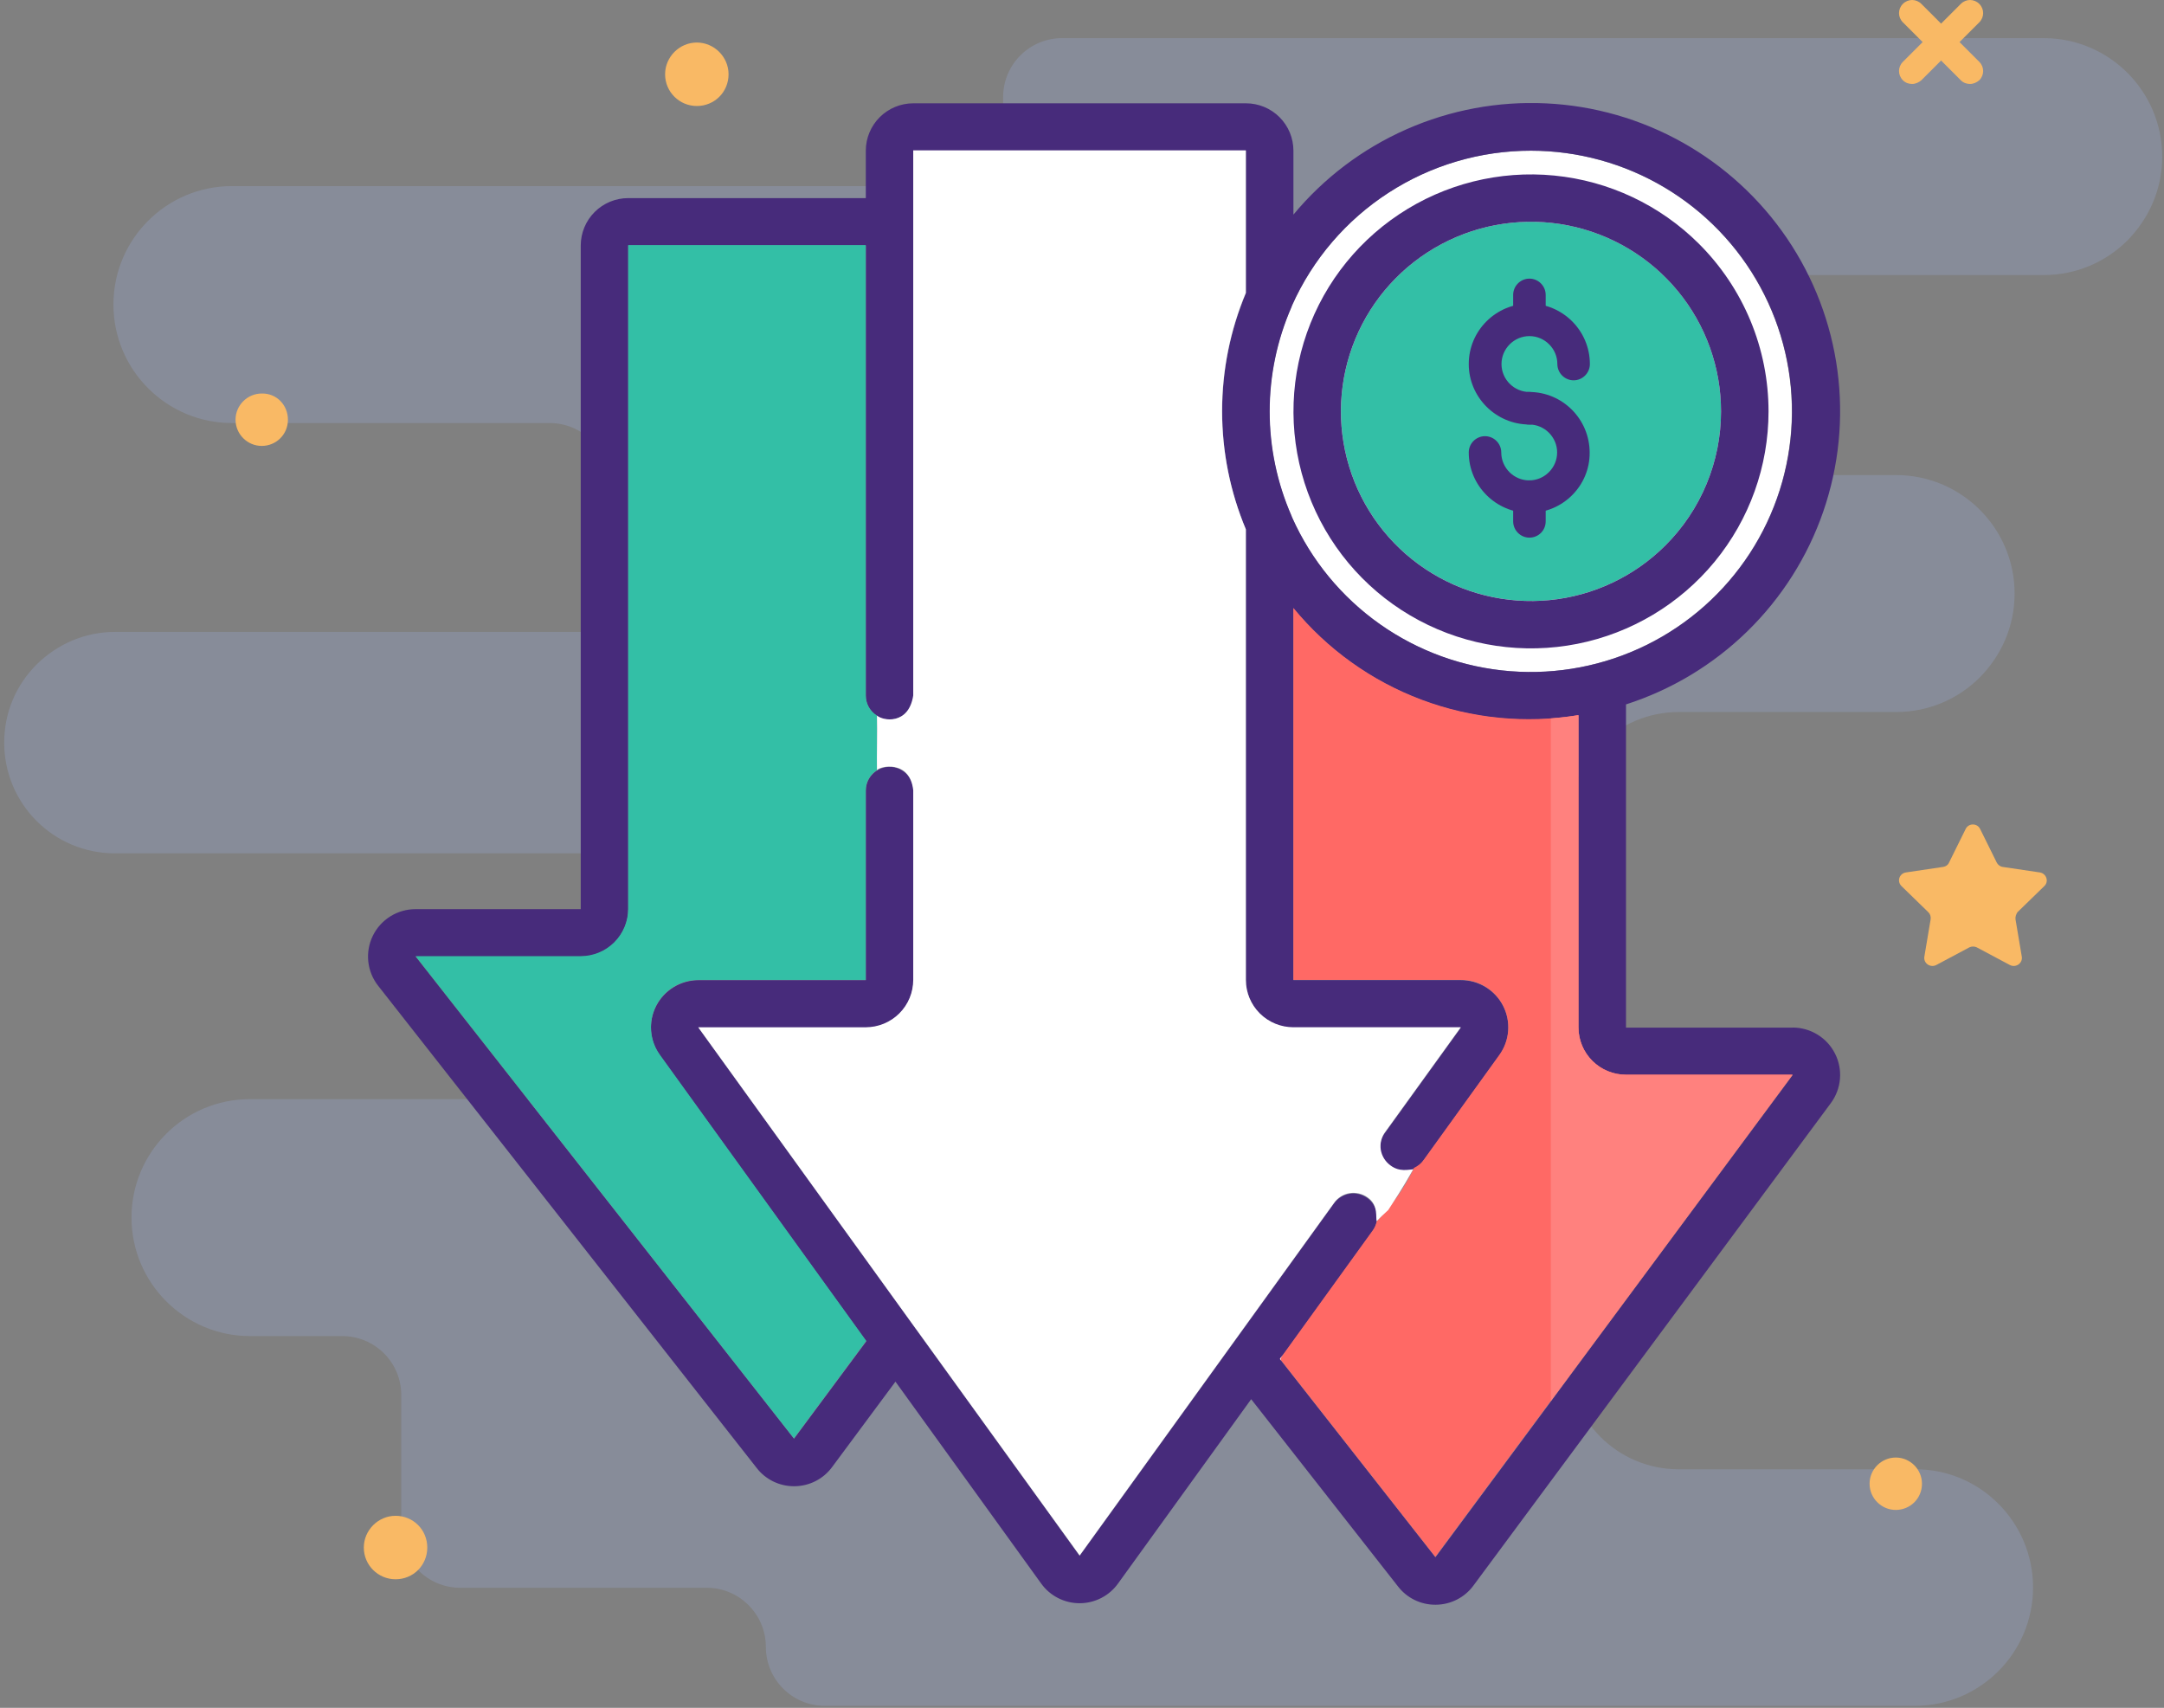 <svg width="147" height="116" viewBox="0 0 147 116" fill="none" xmlns="http://www.w3.org/2000/svg">
<rect x="0" y="0" width="147" height="116" fill="#808080" stroke="none"/>
<path opacity="0.2" d="M138.104 107.82C138.104 110.051 137.202 112.057 135.748 113.511C134.294 114.965 132.289 115.867 130.058 115.867H56.035C53.804 115.867 52.024 114.062 52.024 111.856C52.024 110.753 51.573 109.751 50.846 109.024C50.119 108.297 49.117 107.846 48.014 107.846H31.269C29.038 107.846 27.258 106.041 27.258 103.835V94.761C27.258 92.53 25.453 90.75 23.247 90.75H16.981C12.544 90.75 8.934 87.14 8.934 82.703C8.934 80.472 9.837 78.467 11.29 77.013C12.744 75.559 14.75 74.657 16.981 74.657H37.36C39.591 74.657 41.371 72.852 41.371 70.646V57.962H7.806C3.645 57.962 0.286 54.603 0.286 50.442C0.286 48.362 1.113 46.507 2.492 45.128C3.871 43.775 5.726 42.922 7.806 42.922H41.346V32.745C41.346 30.514 39.541 28.734 37.335 28.734H15.752C11.316 28.734 7.706 25.125 7.706 20.688C7.706 18.457 8.608 16.451 10.062 14.998C11.516 13.544 13.521 12.641 15.752 12.641H64.132C66.362 12.641 68.142 10.837 68.142 8.631V6.6C68.142 4.369 69.947 2.59 72.153 2.59H138.831C143.268 2.59 146.878 6.199 146.878 10.636C146.878 12.867 145.975 14.847 144.521 16.326C143.067 17.78 141.062 18.683 138.831 18.683H113.313C109.553 18.683 106.52 21.741 106.52 25.476C106.52 29.236 109.578 32.269 113.313 32.269H128.804C133.241 32.269 136.851 35.878 136.851 40.315C136.851 42.546 135.948 44.526 134.494 46.005C133.041 47.459 131.035 48.362 128.804 48.362H114.04C109.879 48.362 106.52 51.721 106.52 55.882V92.279C106.52 96.44 109.879 99.799 114.04 99.799H130.083C134.494 99.774 138.104 103.384 138.104 107.82Z" fill="#A8C0FF"/>
<path d="M136.913 62.442L137.339 64.974C137.415 65.425 136.938 65.751 136.537 65.55L134.281 64.347C134.131 64.272 133.93 64.272 133.78 64.347L131.524 65.55C131.123 65.751 130.647 65.425 130.722 64.974L131.148 62.442C131.173 62.267 131.123 62.091 130.997 61.966L129.168 60.186C128.842 59.86 129.017 59.334 129.468 59.259L132 58.883C132.176 58.858 132.326 58.757 132.401 58.582L133.529 56.301C133.73 55.9 134.306 55.9 134.507 56.301L135.635 58.582C135.71 58.732 135.86 58.858 136.036 58.883L138.568 59.259C139.019 59.334 139.194 59.885 138.869 60.186L137.039 61.966C136.963 62.091 136.888 62.267 136.913 62.442Z" fill="#F9B965"/>
<path d="M130.559 100.78C130.559 101.782 129.757 102.559 128.78 102.559C127.802 102.559 127 101.757 127 100.78C127 99.802 127.802 99 128.78 99C129.757 99 130.559 99.802 130.559 100.78Z" fill="#F9B965"/>
<path d="M19.559 28.509C19.559 29.512 18.757 30.288 17.78 30.288C16.802 30.288 16 29.486 16 28.509C16 27.531 16.802 26.729 17.78 26.729C18.782 26.704 19.559 27.506 19.559 28.509Z" fill="#F9B965"/>
<path d="M49.491 5.045C49.491 6.248 48.539 7.2 47.335 7.2C46.157 7.2 45.18 6.248 45.18 5.045C45.18 3.866 46.157 2.889 47.335 2.889C48.514 2.889 49.491 3.866 49.491 5.045Z" fill="#F9B965"/>
<path d="M29.025 105.113C29.025 106.316 28.073 107.269 26.87 107.269C25.692 107.269 24.714 106.316 24.714 105.113C24.714 103.935 25.692 102.958 26.87 102.958C28.073 102.958 29.025 103.91 29.025 105.113Z" fill="#F9B965"/>
<path d="M133.825 5.703C133.6 5.703 133.374 5.628 133.199 5.452L129.263 1.517C128.912 1.166 128.912 0.614 129.263 0.263C129.614 -0.088 130.166 -0.088 130.517 0.263L134.452 4.199C134.803 4.55 134.803 5.101 134.452 5.452C134.277 5.602 134.051 5.703 133.825 5.703Z" fill="#F9B965"/>
<path d="M129.89 5.703C129.664 5.703 129.439 5.628 129.263 5.452C128.912 5.101 128.912 4.55 129.263 4.199L133.199 0.263C133.55 -0.088 134.101 -0.088 134.452 0.263C134.803 0.614 134.803 1.166 134.452 1.517L130.517 5.452C130.341 5.602 130.115 5.703 129.89 5.703Z" fill="#F9B965"/>
<g clip-path="url(#clip0_1264_1219)">
<path d="M103.996 10.235C107.188 10.239 110.321 11.102 113.063 12.733C115.805 14.364 118.055 16.703 119.577 19.503C121.098 22.303 121.834 25.461 121.707 28.643C121.58 31.826 120.595 34.915 118.856 37.586C117.116 40.256 114.687 42.41 111.823 43.818C108.96 45.227 105.769 45.839 102.586 45.59C99.403 45.341 96.347 44.24 93.739 42.404C91.13 40.567 89.067 38.062 87.766 35.154C87.751 35.109 87.733 35.063 87.715 35.021C86.74 32.788 86.237 30.379 86.237 27.944C86.237 25.509 86.74 23.1 87.715 20.867C87.733 20.825 87.749 20.782 87.763 20.738C89.161 17.61 91.438 14.953 94.318 13.089C97.199 11.225 100.559 10.233 103.992 10.235H103.996Z" fill="white"/>
<path d="M113.129 37.049C111.017 39.156 108.238 40.467 105.266 40.759C102.293 41.051 99.311 40.306 96.828 38.651C94.344 36.995 92.513 34.532 91.646 31.681C90.779 28.829 90.93 25.766 92.073 23.014C93.216 20.261 95.28 17.988 97.914 16.584C100.549 15.179 103.589 14.729 106.519 15.311C109.448 15.892 112.085 17.469 113.98 19.772C115.874 22.076 116.91 24.963 116.91 27.943C116.909 31.358 115.549 34.634 113.129 37.049Z" fill="#33BFA6"/>
<path d="M121.783 69.8H110.454V47.845C113.554 46.849 116.379 45.146 118.705 42.872C121.031 40.598 122.794 37.815 123.855 34.743C124.916 31.671 125.245 28.395 124.817 25.174C124.389 21.953 123.215 18.876 121.389 16.186C119.562 13.496 117.133 11.268 114.293 9.677C111.453 8.086 108.281 7.177 105.028 7.021C101.775 6.865 98.53 7.466 95.551 8.778C92.571 10.09 89.939 12.076 87.862 14.578V10.236C87.862 9.813 87.779 9.394 87.617 9.004C87.455 8.613 87.217 8.258 86.918 7.959C86.618 7.659 86.262 7.422 85.87 7.261C85.478 7.099 85.058 7.016 84.634 7.017H62.042C61.186 7.017 60.365 7.356 59.76 7.96C59.154 8.563 58.814 9.382 58.814 10.236V13.456H42.677C41.821 13.456 41 13.795 40.395 14.399C39.79 15.003 39.45 15.822 39.45 16.676V61.752H28.235C27.628 61.751 27.034 61.919 26.519 62.239C26.005 62.559 25.591 63.017 25.326 63.561C25.06 64.105 24.954 64.712 25.018 65.314C25.083 65.915 25.316 66.486 25.691 66.961L51.393 99.698C51.691 100.088 52.076 100.403 52.517 100.62C52.958 100.837 53.443 100.95 53.934 100.949H53.975C54.474 100.944 54.964 100.824 55.408 100.597C55.851 100.37 56.235 100.042 56.529 99.641L60.828 93.845L70.719 107.548C71.016 107.965 71.409 108.305 71.864 108.539C72.32 108.773 72.825 108.896 73.337 108.896C73.85 108.896 74.355 108.773 74.81 108.539C75.265 108.305 75.658 107.965 75.955 107.548L84.992 95.037L94.964 107.753C95.262 108.14 95.646 108.455 96.086 108.671C96.526 108.887 97.01 108.999 97.5 108.998H97.54C98.039 108.994 98.53 108.873 98.973 108.646C99.417 108.419 99.801 108.092 100.095 107.69L124.369 74.926C124.723 74.447 124.937 73.881 124.988 73.288C125.038 72.696 124.924 72.101 124.656 71.57C124.389 71.038 123.979 70.591 123.473 70.278C122.967 69.965 122.383 69.797 121.787 69.794L121.783 69.8ZM103.999 10.235C107.192 10.237 110.325 11.098 113.068 12.729C115.812 14.359 118.063 16.697 119.586 19.497C121.108 22.297 121.845 25.454 121.72 28.637C121.594 31.82 120.609 34.91 118.871 37.582C117.132 40.253 114.702 42.407 111.839 43.817C108.976 45.226 105.784 45.839 102.601 45.59C99.418 45.342 96.361 44.241 93.752 42.404C91.143 40.567 89.08 38.062 87.779 35.154C87.764 35.108 87.747 35.064 87.727 35.021C86.753 32.788 86.25 30.379 86.25 27.944C86.25 25.509 86.753 23.1 87.727 20.867C87.746 20.825 87.761 20.782 87.775 20.738C89.173 17.61 91.451 14.953 94.331 13.089C97.211 11.225 100.571 10.233 104.005 10.235H103.999ZM97.509 105.771L86.956 92.323L93.241 83.619C93.492 83.273 93.595 82.841 93.526 82.419C93.458 81.998 93.225 81.62 92.877 81.37C92.53 81.12 92.097 81.018 91.674 81.086C91.252 81.154 90.873 81.387 90.623 81.733L73.34 105.677L62.237 90.302L62.226 90.285L47.439 69.798H58.816C59.672 69.798 60.493 69.459 61.098 68.855C61.704 68.251 62.044 67.432 62.044 66.578V53.699C62.044 53.272 61.874 52.863 61.571 52.561C61.269 52.259 60.858 52.09 60.43 52.09C60.002 52.09 59.592 52.259 59.289 52.561C58.986 52.863 58.816 53.272 58.816 53.699V66.578H47.439C46.846 66.58 46.265 66.745 45.76 67.054C45.255 67.363 44.844 67.805 44.574 68.331C44.304 68.858 44.184 69.448 44.228 70.038C44.271 70.627 44.477 71.194 44.822 71.675L58.848 91.106L53.938 97.72L28.236 64.97H39.451C40.307 64.97 41.128 64.631 41.734 64.027C42.339 63.423 42.679 62.605 42.679 61.751V16.674H58.816V47.26C58.816 47.687 58.986 48.096 59.289 48.398C59.592 48.7 60.002 48.87 60.43 48.87C60.858 48.87 61.269 48.7 61.571 48.398C61.874 48.096 62.044 47.687 62.044 47.26V10.233H84.636V19.914C83.571 22.458 83.022 25.187 83.022 27.944C83.022 30.701 83.571 33.43 84.636 35.974V66.58C84.636 67.434 84.976 68.253 85.581 68.857C86.187 69.461 87.007 69.8 87.864 69.8H99.237L94.106 76.915C93.97 77.085 93.87 77.282 93.812 77.492C93.754 77.703 93.74 77.923 93.77 78.139C93.8 78.355 93.874 78.563 93.987 78.75C94.1 78.937 94.25 79.099 94.428 79.226C94.605 79.353 94.807 79.443 95.021 79.49C95.234 79.537 95.455 79.54 95.67 79.499C95.885 79.459 96.09 79.375 96.271 79.252C96.452 79.13 96.607 78.973 96.725 78.79L101.85 71.68C102.199 71.2 102.408 70.633 102.454 70.042C102.5 69.451 102.382 68.859 102.112 68.331C101.842 67.803 101.431 67.359 100.924 67.049C100.418 66.739 99.835 66.575 99.241 66.575H87.864V41.317C90.166 44.12 93.168 46.269 96.567 47.547C99.967 48.825 103.644 49.187 107.228 48.596V69.8C107.228 70.223 107.311 70.642 107.473 71.033C107.635 71.424 107.873 71.779 108.173 72.078C108.472 72.377 108.828 72.614 109.22 72.776C109.612 72.937 110.032 73.02 110.456 73.02H121.778L97.509 105.771Z" fill="#472B7B"/>
<path d="M115.409 16.56C112.77 13.927 109.296 12.288 105.581 11.924C101.866 11.559 98.139 12.49 95.036 14.559C91.932 16.629 89.643 19.707 88.56 23.271C87.476 26.835 87.665 30.663 89.094 34.104C90.522 37.544 93.103 40.384 96.395 42.139C99.687 43.895 103.488 44.457 107.149 43.731C110.81 43.004 114.106 41.033 116.474 38.155C118.842 35.276 120.136 31.667 120.136 27.943C120.136 25.829 119.719 23.736 118.908 21.782C118.097 19.829 116.908 18.055 115.409 16.56ZM113.128 37.05C111.016 39.157 108.237 40.469 105.265 40.761C102.293 41.053 99.311 40.308 96.827 38.653C94.344 36.998 92.512 34.535 91.645 31.683C90.778 28.832 90.929 25.769 92.071 23.016C93.214 20.263 95.278 17.991 97.912 16.586C100.546 15.181 103.587 14.731 106.517 15.312C109.446 15.893 112.083 17.47 113.978 19.773C115.873 22.076 116.909 24.963 116.909 27.943C116.909 29.634 116.575 31.309 115.926 32.872C115.278 34.434 114.327 35.854 113.128 37.05Z" fill="#472B7B"/>
<path d="M110.449 72.998C109.593 72.997 108.772 72.658 108.167 72.054C107.562 71.45 107.222 70.632 107.221 69.778V48.574C103.637 49.163 99.96 48.801 96.561 47.523C93.162 46.245 90.159 44.096 87.857 41.293V66.556H99.234C99.828 66.557 100.411 66.721 100.917 67.031C101.424 67.341 101.835 67.784 102.105 68.312C102.375 68.841 102.493 69.433 102.447 70.024C102.401 70.615 102.192 71.182 101.844 71.662L96.718 78.771C96.552 79.013 96.322 79.204 96.054 79.323C95.422 80.663 94.567 81.886 93.526 82.942C93.479 83.179 93.379 83.402 93.234 83.595L86.949 92.3L97.5 105.747L121.767 72.998H110.449Z" fill="#FF6965"/>
<path d="M105.348 48.8V95.164L121.771 72.998H110.449C109.593 72.997 108.772 72.658 108.167 72.054C107.562 71.45 107.222 70.632 107.221 69.778V48.574C106.6 48.675 105.973 48.746 105.348 48.8Z" fill="#FF817E"/>
<path d="M45.282 67.382C45.872 66.852 46.638 66.558 47.432 66.556H58.809V53.677C58.809 53.403 58.88 53.134 59.013 52.895C59.147 52.656 59.339 52.454 59.573 52.31V48.603C59.34 48.459 59.147 48.258 59.013 48.019C58.88 47.78 58.809 47.511 58.809 47.238V16.65H42.672V61.727C42.672 62.581 42.332 63.4 41.727 64.003C41.121 64.607 40.3 64.946 39.444 64.946H28.23L53.931 97.696L58.841 91.072L44.824 71.642C44.361 70.998 44.152 70.206 44.238 69.419C44.324 68.631 44.698 67.903 45.289 67.373L45.282 67.382Z" fill="#33BFA6"/>
<path d="M86.988 92.414C86.988 92.23 87.064 92.141 87.261 91.862L86.949 92.292L86.988 92.414Z" fill="white"/>
<path d="M92.889 81.323C93.682 81.855 93.418 82.773 93.527 82.942C93.642 82.817 93.76 82.695 93.887 82.574C94.014 82.453 94.162 82.315 94.302 82.19C94.671 81.614 95.224 80.799 95.997 79.43C95.67 79.43 95.075 79.627 94.448 79.154C94.099 78.898 93.865 78.516 93.795 78.09C93.763 77.879 93.773 77.663 93.825 77.455C93.877 77.248 93.97 77.053 94.099 76.882L99.23 69.774H87.856C87 69.774 86.18 69.434 85.575 68.831C84.969 68.227 84.629 67.408 84.629 66.554V35.948C83.563 33.405 83.015 30.675 83.015 27.918C83.015 25.161 83.563 22.432 84.629 19.888V10.211H62.036V47.238C61.715 49.284 59.95 48.951 59.572 48.603C59.604 49.679 59.552 51.234 59.572 52.31C59.737 52.049 61.808 51.563 62.036 53.677V66.556C62.036 67.41 61.696 68.229 61.091 68.832C60.485 69.436 59.665 69.775 58.809 69.776H47.432L62.219 90.263L62.232 90.278L73.34 105.651L90.615 81.715C90.737 81.539 90.893 81.388 91.074 81.273C91.255 81.158 91.457 81.08 91.668 81.043C92.096 80.974 92.534 81.074 92.889 81.323Z" fill="white"/>
</g>
<path d="M103.894 28.834C101.623 28.834 99.772 26.983 99.772 24.727C99.772 22.456 101.623 20.621 103.894 20.621C106.165 20.621 108 22.472 108 24.727C108 25.334 107.502 25.832 106.896 25.832C106.289 25.832 105.791 25.334 105.791 24.727C105.791 23.685 104.936 22.829 103.894 22.829C102.851 22.829 101.996 23.685 101.996 24.727C101.996 25.769 102.851 26.625 103.894 26.625C104.5 26.625 104.998 27.123 104.998 27.729C104.998 28.336 104.5 28.834 103.894 28.834Z" fill="#472B7B"/>
<path d="M103.894 34.838C101.623 34.838 99.772 32.987 99.772 30.731C99.772 30.125 100.269 29.627 100.876 29.627C101.483 29.627 101.98 30.125 101.98 30.731C101.98 31.774 102.836 32.629 103.878 32.629C104.92 32.629 105.776 31.774 105.776 30.731C105.776 29.689 104.92 28.834 103.878 28.834C103.271 28.834 102.774 28.336 102.774 27.729C102.774 27.123 103.271 26.625 103.878 26.625C106.149 26.625 107.985 28.476 107.985 30.747C108 33.002 106.149 34.838 103.894 34.838Z" fill="#472B7B"/>
<path d="M103.893 22.814C103.287 22.814 102.789 22.316 102.789 21.709V20.03C102.789 19.423 103.287 18.925 103.893 18.925C104.5 18.925 104.998 19.423 104.998 20.03V21.709C104.998 22.316 104.5 22.814 103.893 22.814Z" fill="#472B7B"/>
<path d="M103.893 36.518C103.287 36.518 102.789 36.02 102.789 35.413V33.734C102.789 33.127 103.287 32.629 103.893 32.629C104.5 32.629 104.998 33.127 104.998 33.734V35.413C104.998 36.036 104.5 36.518 103.893 36.518Z" fill="#472B7B"/>
<defs>
<clipPath id="clip0_1264_1219">
<rect width="100" height="102" fill="white" transform="translate(25 7)"/>
</clipPath>
</defs>
</svg>

